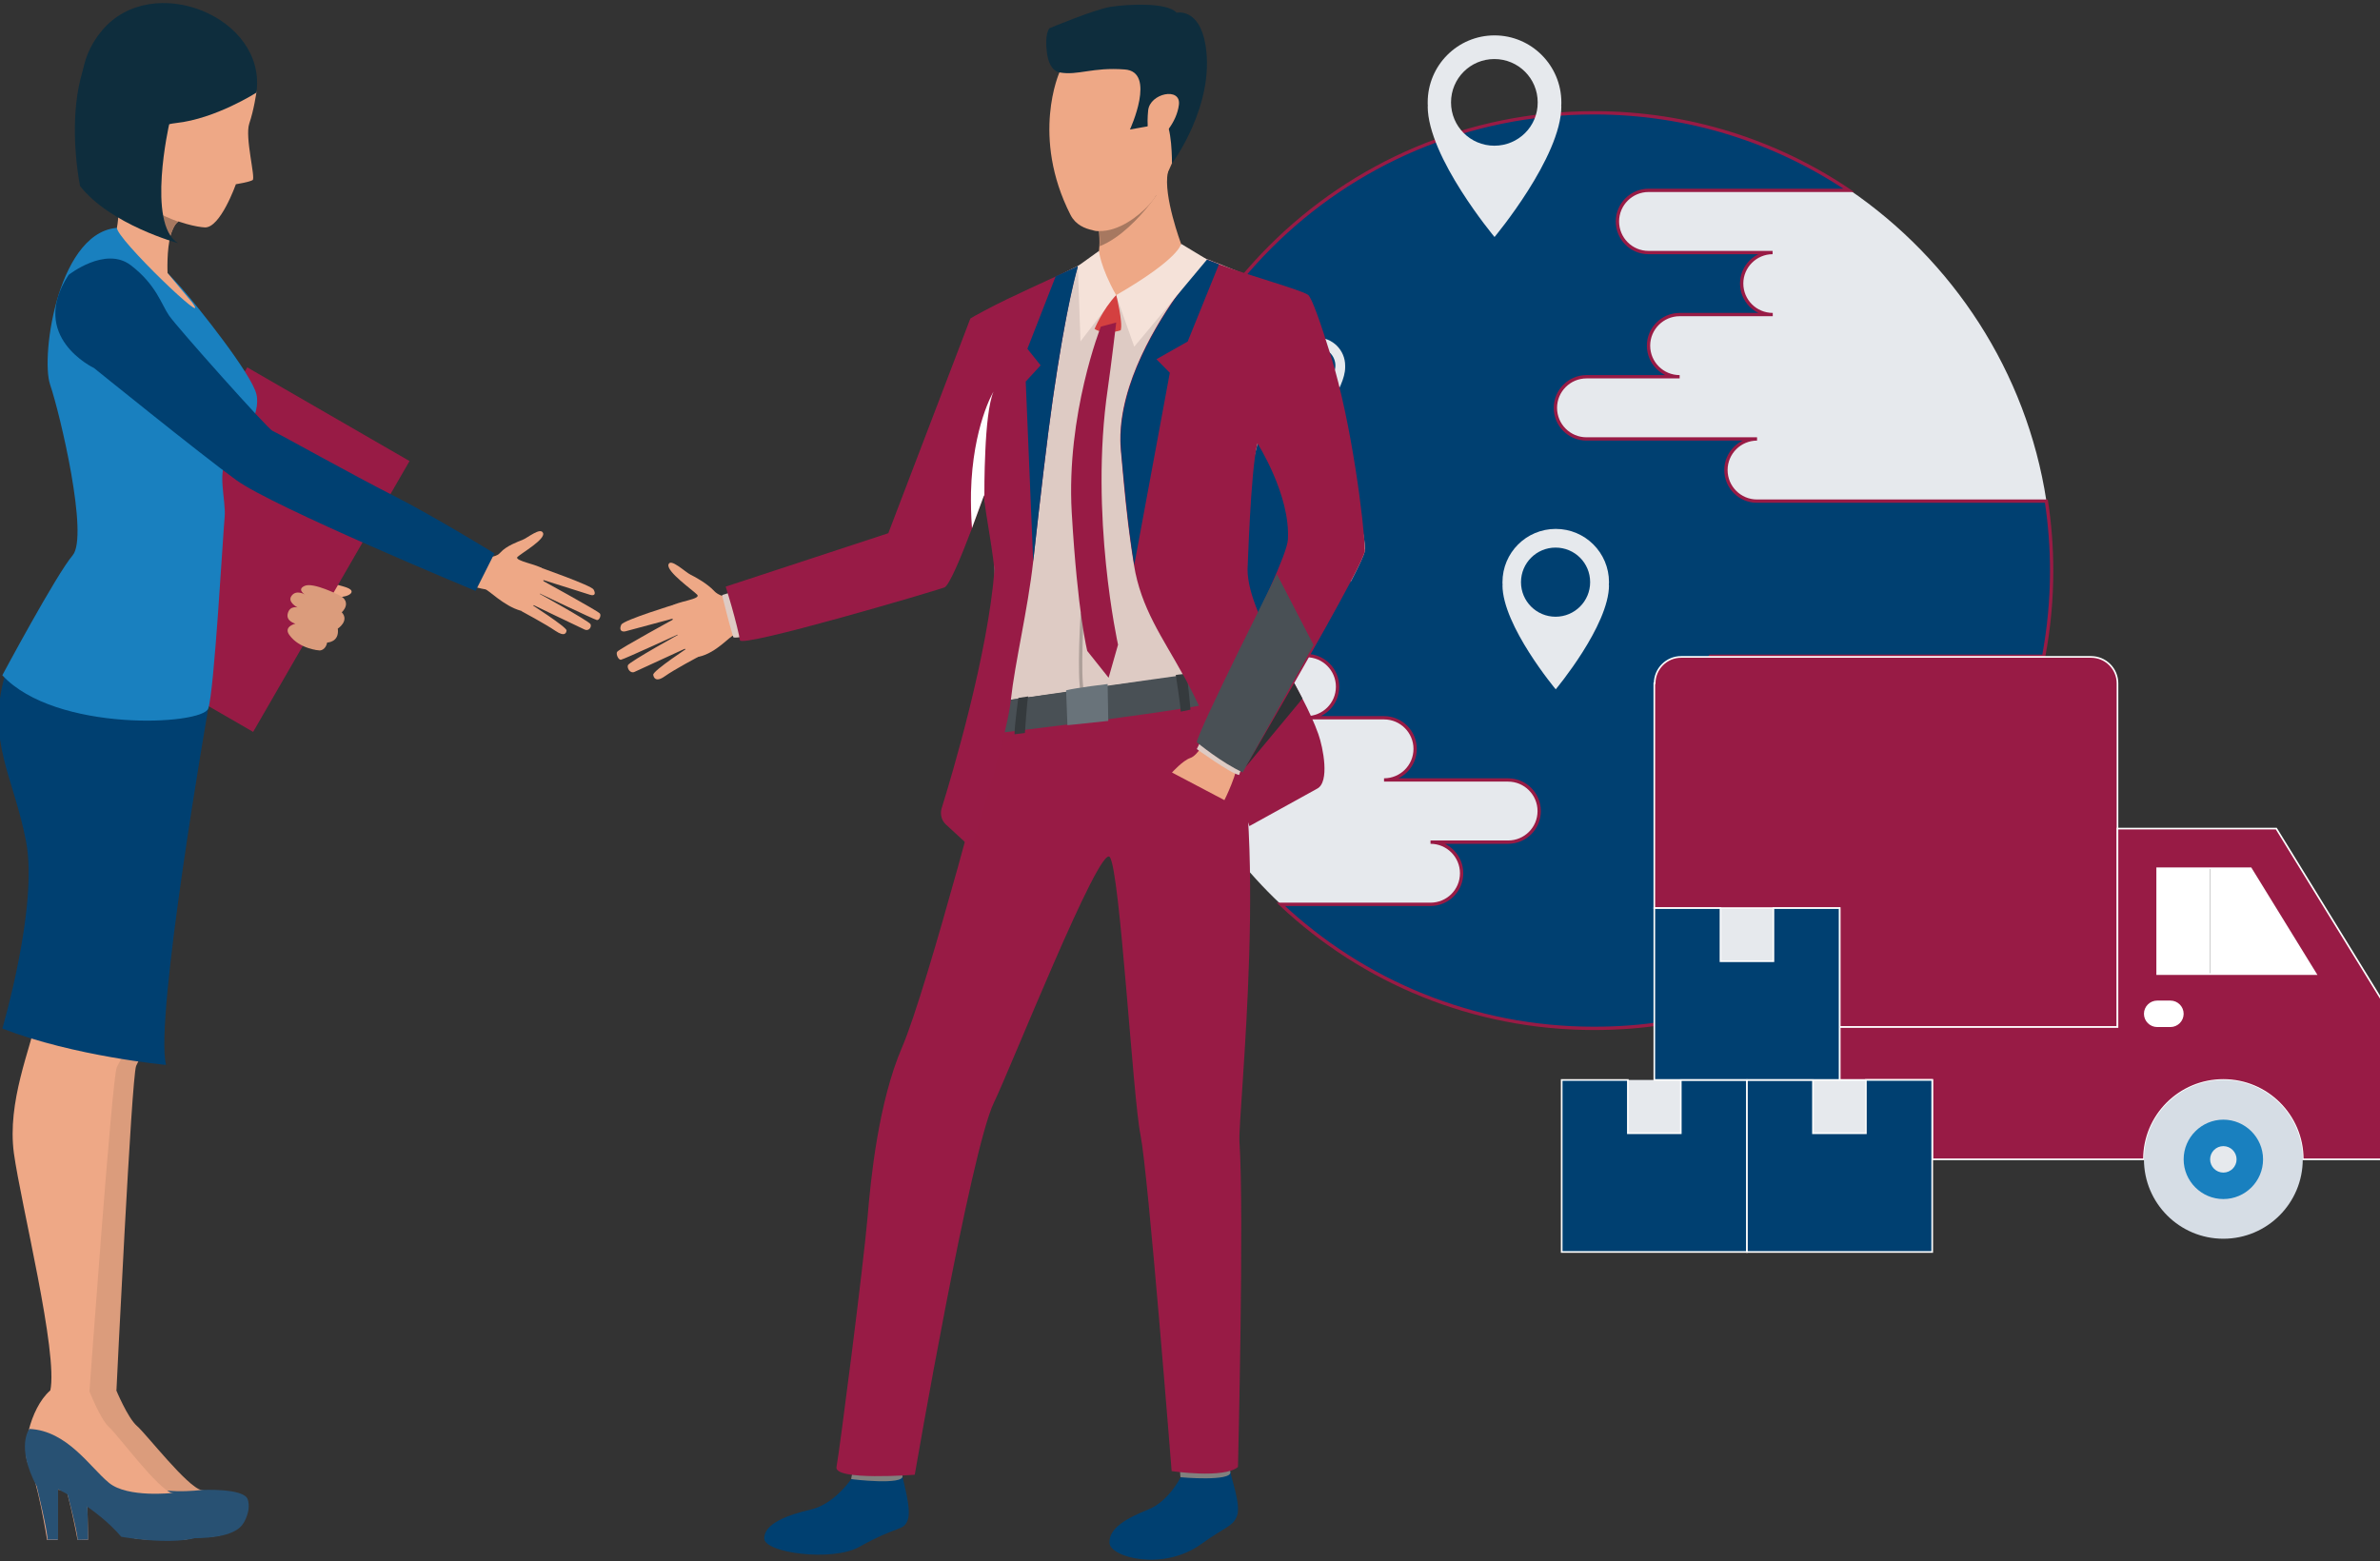 <?xml version="1.0" encoding="utf-8"?>
<!-- Generator: Adobe Illustrator 22.0.0, SVG Export Plug-In . SVG Version: 6.00 Build 0)  -->
<svg version="1.1" id="Слой_1" xmlns="http://www.w3.org/2000/svg" xmlns:xlink="http://www.w3.org/1999/xlink" x="0px" y="0px"
	 viewBox="0 0 1438.8 943.9" style="enable-background:new 0 0 1438.8 943.9;" xml:space="preserve">
<rect x="0" y="0" width="1438.8" height="943.9" fill="#333333" stroke="none"/>
<style type="text/css">
	.st0{fill:#E6E9ED;}
	.st1{fill:#004071;stroke:#981B45;stroke-width:2;stroke-miterlimit:10;}
	.st2{fill:#EEA886;}
	.st3{fill:#004071;}
	.st4{fill:#81807E;}
	.st5{fill:#981B45;}
	.st6{fill:#DECBC4;}
	.st7{fill:#495055;}
	.st8{fill:#353A3D;}
	.st9{fill:#A77860;}
	.st10{fill:#0E2D3D;}
	.st11{fill:#981B46;}
	.st12{fill:#F5E2D9;}
	.st13{fill:#D44040;}
	.st14{fill:#AD9F99;}
	.st15{fill:#69737A;}
	.st16{fill:#FFFFFF;}
	.st17{fill:#2D3133;}
	.st18{fill:#EEA987;}
	.st19{fill:#1D3B54;}
	.st20{fill:#DB9C7C;}
	.st21{fill:#285173;}
	.st22{fill:#1980BF;}
	.st23{fill:#981B45;stroke:#FDFEFE;stroke-miterlimit:10;}
	.st24{fill:#981B45;stroke:#FEFFFF;stroke-miterlimit:10;}
	.st25{fill:#D6DDE5;}
	.st26{fill:#004071;stroke:#FCFCFC;stroke-miterlimit:10;}
</style>
<path class="st0" d="M1237.1,302.7h-174.8c-10.3,0-18.8-8.3-18.8-18.8c0-10.3,8.4-18.8,18.8-18.8H959.2c-10.3,0-18.8-8.3-18.8-18.8
	c0-10.3,8.4-18.8,18.8-18.8h56.3c-10.3,0-18.8-8.3-18.8-18.8c0-10.3,8.4-18.8,18.8-18.8h56.3c-10.3,0-18.8-8.3-18.8-18.8
	c0-10.3,8.4-18.8,18.8-18.8h-75c-10.3,0-18.8-8.3-18.8-18.8c0-10.3,8.4-18.8,18.8-18.8h121.1
	C1180.5,157.4,1225.1,224.7,1237.1,302.7z"/>
<path class="st0" d="M911.7,471.5c10.3,0,18.8,8.4,18.8,18.8c0,10.4-8.4,18.8-18.8,18.8h-46.9c10.3,0,18.8,8.4,18.8,18.8
	s-8.4,18.8-18.8,18.8h-90.5h-0.1c-41.7-39.3-71.3-91.3-82.3-150h97.9c10.3,0,18.8,8.4,18.8,18.8c0,10.4-8.4,18.8-18.8,18.8h46.9
	c10.3,0,18.8,8.4,18.8,18.8c0,10.4-8.4,18.8-18.8,18.8L911.7,471.5L911.7,471.5z"/>
<path class="st1" d="M1052.9,171.4c0,10.4,8.4,18.8,18.8,18.8h-56.3c-10.3,0-18.8,8.4-18.8,18.8c0,10.4,8.4,18.8,18.8,18.8h-56.3
	c-10.3,0-18.8,8.4-18.8,18.8c0,10.4,8.4,18.8,18.8,18.8h103.1c-10.3,0-18.8,8.4-18.8,18.8c0,10.4,8.4,18.8,18.8,18.8h174.9
	c2.1,13.8,3.2,27.8,3.2,42.2c0,17.6-1.7,34.9-4.8,51.6h-79.3h-37.8H1034l-27.9,37.5v184.3h-0.3c-13.8,2.2-27.9,3.2-42.2,3.2
	c-73.2,0-139.8-28.4-189.3-75h90.5c10.3,0,18.8-8.3,18.8-18.8c0-10.3-8.4-18.8-18.8-18.8h46.9c10.3,0,18.8-8.3,18.8-18.8
	c0-10.3-8.4-18.8-18.8-18.8h-75c10.3,0,18.8-8.3,18.8-18.8c0-10.3-8.4-18.8-18.8-18.8h-46.9c10.3,0,18.8-8.3,18.8-18.8
	c0-10.3-8.4-18.8-18.8-18.8h-97.9c-3.2-16.7-4.9-33.9-4.9-51.6C687,192,810.9,68.2,963.6,68.2c57,0,110,17.2,154.1,46.9H996.6
	c-10.3,0-18.8,8.4-18.8,18.8c0,10.4,8.4,18.8,18.8,18.8h75C1061.4,152.7,1052.9,161.1,1052.9,171.4L1052.9,171.4z"/>
<path class="st0" d="M813.2,221.1c0-9.4-7.6-17-17.1-17s-17.1,7.6-17.1,17c0,0.3,0,0.7,0,1l0,0c0,13,17.1,33.3,17.1,33.3
	s17.1-20.3,17.1-33.3l0,0C813.2,221.7,813.2,221.4,813.2,221.1z M796.2,232.1c-6.1,0-11.1-5-11.1-11s4.9-11,11.1-11
	c6.1,0,11.1,4.9,11.1,11C807.2,227.2,802.3,232.1,796.2,232.1z"/>
<path class="st0" d="M943.9,61.9c0-22.3-18.1-40.5-40.4-40.5s-40.4,18.1-40.4,40.5c0,0.8,0,1.5,0.1,2.3h-0.1
	c0,30.8,40.4,79.1,40.4,79.1s40.4-48.3,40.4-79.1h-0.1C943.9,63.5,943.9,62.7,943.9,61.9z M903.4,88.1c-14.5,0-26.2-11.7-26.2-26.2
	s11.7-26.2,26.2-26.2s26.2,11.7,26.2,26.2C929.7,76.4,917.9,88.1,903.4,88.1z"/>
<path class="st0" d="M972.7,352c0-17.8-14.4-32.2-32.2-32.2s-32.2,14.4-32.2,32.2c0,0.6,0,1.2,0.1,1.8h-0.1c0,24.5,32.2,63,32.2,63
	s32.2-38.5,32.2-63h-0.1C972.6,353.3,972.7,352.7,972.7,352z M940.4,372.9c-11.5,0-20.9-9.3-20.9-20.9c0-11.5,9.3-20.9,20.9-20.9
	c11.6,0,20.9,9.3,20.9,20.9S951.9,372.9,940.4,372.9z"/>
<g>
	<path class="st2" d="M448.3,362.3c0,0-12.1-0.2-16.4-4.8c-4.3-4.7-11.9-8.8-14.4-10c-3.3-1.6-12.3-10.4-13.4-6.1
		c-1.1,4.3,14.4,15.2,17.3,18.1c3,2.9-12.9,4.2-15.2,7.1c-2.3,2.8,5.8,32.8,16.3,30.5c10.6-2.3,19.2-13,21.2-13s7.8-1.3,7.8-1.3
		L448.3,362.3z"/>
</g>
<g>
	<path class="st2" d="M408.4,365.3c0,0-31.5,9.6-32.8,12.4c-1.3,2.7-0.4,4.7,2.6,4c3-0.8,30.9-8.3,30.9-8.3s-34.5,18.8-36,20.7
		c-0.9,1.1,0.6,5,2.3,4.8c1.7-0.2,37.1-16.5,37.1-16.5s-32.1,17.7-32.9,19.8c-0.7,1.8,1.4,5.2,3.9,4.1c2.5-1.1,33.5-15.4,33.5-15.4
		s-22.4,14.7-22.1,17.1c0.2,1.5,1.4,4.9,7,0.9s20.1-11.7,20.1-11.7L408.4,365.3z"/>
</g>
<g>
	<path class="st3" d="M514.6,894.3c0,0-10.1,15.1-24.3,18.4c-14.2,3.3-28.2,8.5-28.3,17.4s41,14.3,57.3,5.3
		c24.2-13.5,26.7-9.4,29.4-16.2c2.7-6.7-3.2-24.7-3.1-26.9C545.8,889.7,514.6,894.3,514.6,894.3z"/>
</g>
<g>
	<path class="st4" d="M516.2,886.8c0,0-1.8,7.3-1.6,7.5c0.3,0.2,32,3.9,31-1.9c-0.8-4.8-1.9-9.9-1.9-9.9L516.2,886.8z"/>
</g>
<g>
	<path class="st3" d="M713.7,893.3c0,0-7.2,14.5-19.5,19.4c-13.2,5.3-23.8,11.3-23.5,20.1c0.2,8.7,32.2,17.6,55.5,0.8
		c14.7-10.6,19.4-10.6,21.7-17.3c2.4-6.7-4.1-24-4-26.1C743.9,887.6,713.7,893.3,713.7,893.3z"/>
</g>
<g>
	<path class="st4" d="M713.3,885.7c0,0,0.1,7.4,0.4,7.5s30.9,2.7,30.1-3.1c-0.6-4.6-3-10.1-3-10.1L713.3,885.7z"/>
</g>
<g>
	<path class="st5" d="M600.9,443.5c0,0-40.2,154.2-55.6,189.8c-14.2,33-18.9,79.2-20.8,102.4c-2.5,29.2-17.1,142.8-18.8,151.3
		c-1.7,8.5,47.3,4.7,47.3,4.7s33.8-196.4,47.9-225.1c9.4-19.1,63.8-156.3,70-148.4s13.9,145.3,18.6,168.2
		c4.6,22.8,18.8,203.1,18.8,203.1s31.6,4.7,40.1-2.5c0,0,3.8-153.9,0.9-196.7c-1.1-16.3,19.1-195.5-6.8-267.6
		C728.7,384.6,600.9,443.5,600.9,443.5z"/>
</g>
<g>
	<path class="st6" d="M825.1,332.9c0,1.8-3.3,8.8-8.6,19c-7.8-15.5-13.9-28.3-15.9-33c-6.6-15.5-40.3-50.9-40.3-50.9s0,0,0,0.1l0,0
		l0,0c0,0,0,0.1,0,0.2c0,0.1-0.1,0.2-0.1,0.3s0,0.1-0.1,0.2v0.1c-1.8,6.8-13.1,49.6-13.5,70.7c-0.5,23-6.4,65.4-6.4,65.4l0,0l-7.1,1
		l-15.6,2.2l-1.9,0.3l-4.5,0.6l-41.3,5.8l-14.7,2.1l-2,0.3l-8.4,1.2l-23.2,3.2l-5.9,0.8h-0.1l-4.4,0.6L605,424l0,0
		c-0.2-0.2-5.9-8.1-5.1-25.7c0.6-11.3,1.9-32.7,1.4-52.4c0-0.1,0-0.2,0-0.3c0-0.2,0-0.5,0-0.8c0-0.1,0-0.2,0-0.2l0,0
		c-0.4-10.9-1.3-21.2-3.3-29c-1.4-5.3-2.3-10.5-2.9-15.5c0-0.2-0.1-0.5-0.1-0.7c-0.1-0.9-0.2-1.8-0.3-2.7
		c-1.3-13.7-0.3-24.2-0.2-24.8l0,0c-0.4,0.9-3.4,12-7.4,25.6c-6.7,23.1-16.1,53.6-20,55c-5.8,2.1-99.7,30-120,32.8
		c-2.3,0.3-3.7,0.3-3.8-0.1c-0.1-0.3-0.2-0.6-0.3-0.9c-2.5-8.1-5.8-21.9-6.4-24.2c-0.1-0.2-0.1-0.3-0.1-0.3l3.6-1.1l102.2-30.6
		L589,193.3c1-0.8,12.4-6.3,20.8-10.3c8.6-4.1,18.8-10,28.2-15.2c4.8-2.6,9.3-5,13.2-6.8l0.6-0.3l0,0c6.4-2.9,10.7-4.9,10.7-4.9l0,0
		c0.2,0,1.2-0.1,2.8-0.3c9-0.9,36.9-3.5,46.2-4c0.8,0,1.4-0.1,1.9-0.1c0.4,0,0.7,0,0.9,0c1.2,0.1,6.9,2.1,14.5,5l0,0
		c0.3,0.1,0.6,0.2,0.9,0.3s0.7,0.3,1.1,0.4c0.7,0.2,1.3,0.5,2,0.8c1.3,0.5,2.7,1.1,4.2,1.6c0.5,0.2,1,0.4,1.5,0.6
		c15.1,6,32.4,13.4,36.6,16.4c2.7,2,11.2,17.9,21,37.7c12.7,40.5,28.7,102.5,29.2,117.8C825.1,332.5,825.1,332.7,825.1,332.9z"/>
</g>
<g>
	<path class="st7" d="M605,424c0,0-3.1,3.7-4,19.5c0,0,127.9-14.9,141.4-20.8c0,0,0.5-17.4-2.3-17.7C736.9,404.7,605,424,605,424z"
		/>
</g>
<g>
	<path class="st2" d="M714,147.4c-0.4,20.1-39.3,31.1-39.3,31.1s-16.3-20.4-12.4-22.3c1.5-0.8,2.2-3.8,2.3-7.2
		c0.2-3.2,0-6.8-0.2-9.1c-0.1-1.4-0.2-2.3-0.2-2.3s5.6-5.9,12.6-12.8c12.3-12.2,29.3-27.8,29.3-21.6c0,0.3-0.1,0.7-0.1,1.2
		C703.1,118.2,714,147.4,714,147.4z"/>
</g>
<g>
	<path class="st8" d="M710.8,408.1c0,0,2.8,17.6,3,22.2l5.9-1.2c0,0-1.6-18.6-2.6-21.8L710.8,408.1z"/>
</g>
<g>
	<path class="st8" d="M615.6,422c0,0-2.2,16-2.3,22l6.3-0.8c0,0,1.3-20,2-22.1L615.6,422z"/>
</g>
<g>
	<path class="st9" d="M699.1,118L699.1,118c-0.1,0.1-1.7,2.6-4.5,6.1c-6,7.5-17.2,19.8-29.8,24.8c0.2-3.2,0-6.8-0.2-9.1
		c-1.3,0-2.6-0.2-3.9-0.5c3.5-6,8.4-12.4,8.4-12.4l7.8-2.3L699.1,118z"/>
</g>
<g>
	<path class="st2" d="M706.5,103.2c-3.4,7.3-6.6,12.6-7.5,14.7l0,0c-0.6,1.4-2.2,3.6-4.5,6.1c-6.4,6.9-18.3,16-30,15.7
		c-1.3,0-2.6-0.2-3.9-0.5c-4.7-1-10.3-3.2-13.4-9.2c-24.2-47.5-6.7-86.3-6.7-86.3s66.3-18.8,76.7,1.2
		C724.5,59,714.4,86.1,706.5,103.2z"/>
</g>
<g>
	<path class="st10" d="M640.6,43.8c0,0-6.2-0.3-7.7-12c-1.5-11.5,1.5-14.7,1.5-14.7s27.4-11.5,37.2-13s34-2.9,39.7,3.6
		c0,0,13.8-3.2,17.5,19.7c5.9,36.2-20.3,71.5-20.3,71.5s0.2-23.7-5-26.8s-9.7,4.3-9.7,4.3l-10.7,1.9c0,0,16.2-35-3.2-36.3
		C660.4,40.5,651.7,45.8,640.6,43.8z"/>
</g>
<g>
	<path class="st2" d="M694.1,66.8c1-10.4,19.9-14.4,18.6-3.5s-10.6,21.5-14.8,21.1C693.6,84,693.3,74.8,694.1,66.8z"/>
</g>
<g>
	<path class="st5" d="M825.1,332.9c0-0.2,0-0.5,0-0.7c-0.4-15.3-7.9-76.3-20.5-116.9c-6.1-19.7-11.5-35.2-13.8-37
		c-4.1-3-36.8-12-52.4-18c-0.5-0.2-1-0.4-1.5-0.6c-1.4-0.6-2.8-1.1-4.2-1.6c-0.7-0.3-1.3-0.5-2-0.8c-0.4-0.1-0.7-0.3-1.1-0.4
		c-0.3-0.1-0.6-0.2-0.9-0.3c0,0-0.1,0-0.1,0.1c-1.4,1.5-8.6,9.7-17.2,21.9c-16.1,22.8-37,59.8-33.8,93.9c1,11,2.3,26.7,4.4,44.3
		c0.2,1.5,0.4,3,0.6,4.6c0.5,4.1,1.1,8.2,1.7,12.4c0.4,2.5,0.8,5.1,1.2,7.6c4.2,26.5,17.6,44.5,29.4,66.1c0.1,0.2,0.2,0.4,0.3,0.5
		c0.1,0.1,0.1,0.2,0.2,0.3c0.2,0.5,0.5,0.9,0.8,1.4c0.4,0.8,0.8,1.5,1.2,2.3c0.2,0.4,0.5,0.9,0.7,1.3c2.3,4.3,4.5,8.8,6.6,13.2
		c1.4,2.9,2.8,5.8,4.1,8.7c0.1,0.3,0.3,0.6,0.4,0.9c0,0,2.2,5.1,5,11.6c1,2.4,2.1,5,3.2,7.6c0.8,1.8,1.5,3.6,2.3,5.3
		c0.7,1.5,1.3,3,1.9,4.4c1.3,3.1,2.5,5.9,3.3,7.8c0.6,1.4,1,2.4,1.2,2.7c4.1,10.2,7,18,8.4,21.7c0.5,1.5,0.8,2.3,0.8,2.3l40.9-22.6
		c7.8-3.9,3.7-24.8,0.8-33c-2.4-6.8-5.8-14.1-9.7-21.6c-1.6-3.1-3.2-6.2-4.9-9.3c12.8-22.4,25.8-45.5,34-61.1
		C821.8,341.8,825.1,334.7,825.1,332.9z M760,268.9L760,268.9c0-0.2,0-0.2,0.1-0.3c0-0.1,0.1-0.2,0.1-0.3c0,0,0-0.1,0-0.2l0,0l0,0
		c0,0,19.9,31.1,18.4,58.1c-0.2,4.2-4.4,14.8-10.5,28.5l0,0c-2.2,5-4.7,10.3-7.3,15.9c-0.1-0.2-0.2-0.5-0.3-0.7
		c-3.8-9.3-6.3-18-6.3-25.6C754.3,344.3,756,285,760,268.9z"/>
</g>
<g>
	<path class="st11" d="M651.4,161.5c0,0-5.5,18.2-12.5,63.7l0,0c-0.2,1.5-0.5,3.1-0.7,4.7c0,0.2-0.1,0.4-0.1,0.5
		c-0.2,1-0.3,2.1-0.5,3.2c0,0.1,0,0.3-0.1,0.4c-0.1,0.7-0.2,1.5-0.3,2.2c-0.3,1.8-0.5,3.6-0.8,5.5c-3.2,22.1-7.6,59.8-11.8,97.8l0,0
		c-3.4,30-11,60.7-13.5,83.7l0,0c-0.5,4.5-1.6,10.5-3.2,17.2c-0.2,0.8-0.3,1.5-0.5,2.3c-6.8,29-20.2,70-20.2,70l-3.9-3.6l-11.5-10.6
		c-2.6-2.4-3.6-6.2-2.6-9.6c6.4-20.5,28-93.2,32-144.3l0,0c-1.9-18-6.9-42-6.2-45.5c-0.1,0.1-0.1,0.2-0.1,0.4
		c-2.3,6.3-4.8,13.2-7.3,19.9l0,0c-6.8,18-13.8,34.7-16.7,35.8c-6.5,2.4-122.8,36.7-123.6,31.9c-0.1-0.5-0.2-1-0.3-1.5
		c-0.1-0.5-0.2-1.1-0.3-1.7c-1.4-6.5-4-16-5.9-22.3c-0.3-0.9-0.5-1.8-0.8-2.6c-0.8-2.6-1.3-4.3-1.3-4.3l98.3-32.3l49.6-129.8
		c1-0.8,13.6-7.6,22-11.6c8.7-4.2,19.8-9.3,29.6-13.8c4.7-2.2,9.1-4.2,12.8-5.9L651.4,161.5z"/>
</g>
<g>
	<path class="st3" d="M718,206.5l-18.9,10.7l8.1,8.2l-21.5,116.2c-4.4-27.2-6.4-53.1-7.9-68.9c-4.9-52.8,47.7-112.3,51-116
		c2.5,1,5.3,2,8.1,3.1L718,206.5z"/>
</g>
<g>
	<path class="st3" d="M651.7,161c0,0-7.1,23.1-15.3,80.7c-3.2,22.1-7.6,59.8-11.8,97.8l-4.5-108.8l9-9.8l-8-10l17.1-43.8
		c4.7-2.2,9.1-4.2,12.8-5.9L651.7,161z"/>
</g>
<g>
	<path class="st12" d="M729.7,156.9l-15.7-9.5c0,0-0.4,8.6-39.3,31.1l11,31.1L729.7,156.9z"/>
</g>
<g>
	<path class="st12" d="M664.4,151.7c0,0,0.6,9.3,10.3,26.7l-21.5,28l-1.6-45.5L664.4,151.7z"/>
</g>
<g>
	<path class="st13" d="M674.8,178.4c0,0,4.2,16.7,2.7,21.3c0,0-9.2,3.3-15.8-0.8C661.7,199,666.4,187.3,674.8,178.4z"/>
</g>
<g>
	<g>
		<path class="st14" d="M653.3,419c-2.3-11.8-0.1-47,0-48.5l2,0.1c0,0.4-2.3,36.5,0,48L653.3,419z"/>
	</g>
</g>
<g>
	<path class="st15" d="M669.6,413.6c0,0-18.8,2.2-25.1,3.8l0.8,21.1l24.7-2.6L669.6,413.6z"/>
</g>
<g>
	<g>
		<path class="st5" d="M665.5,197.5c0,0-21,53-17.6,112.3c3.6,61.5,9.4,83.8,9.4,83.8l12.9,16.2l5.7-20c0,0-17.4-78.4-6.2-154.8
			c2-13.8,5.1-40,5.1-40L665.5,197.5z"/>
	</g>
</g>
<g>
	<path class="st2" d="M728.6,447.8c0,0-4.5,9-9,10.5s-11.1,8.8-11.1,8.8l31.7,16.7c0,0,8.4-16.5,8.8-27S728.6,447.8,728.6,447.8z"/>
</g>
<g>
	<path class="st6" d="M725.6,448.7l-2.1,4.2c0,0,20.2,14.7,25.6,15.7l1.9-5.6L725.6,448.7z"/>
</g>
<g>
	<path class="st7" d="M723.5,448.8c0,0,15.1,12.5,27.8,18.2l42.8-77l-22.2-42.9C771.9,347.3,724.5,441.3,723.5,448.8z"/>
</g>
<g>
	<path class="st16" d="M595.7,272.1c-0.7,14.2-0.6,26.9-0.6,26.9l0,0c0,0.1,0,0.5-0.1,1.1c0-0.2-0.1-0.5-0.1-0.7
		c-2.3,6.3-4.8,13.2-7.3,19.9c-0.6-7.8-0.7-15-0.6-21.7c1-39.9,13.6-60.8,13.6-60.8C597.7,243.7,596.3,258.6,595.7,272.1z"/>
</g>
<g>
	<path class="st17" d="M787.4,422.4l-34.3,41.3l29.3-50.7C784.1,416.2,785.8,419.3,787.4,422.4z"/>
</g>
<g>
	<g>
		<g>
			<path class="st18" d="M151.2,334.8c0,0,10.3,10.1,13.9,9.6s9.1,2.1,12.4,2.3s12.5-2.6,15.8-1.2c1.3,0.6,8.2,7.3,11.1,8.2
				s8.8,2,8.1,4.4c-0.8,2.4-6.4,2.9-6.4,2.9s2.6,1,2.5,3.3c-0.1,4.6-2.7,5.8-2.7,5.8s2,2.7,1.5,4.5c-1.1,4.2-3.7,5.2-3.7,5.2
				s0.7,2.4-0.7,5c-1.8,3.3-5.5,3.2-5.5,3.2s-1.2,4.7-4,4.9c-2.7,0.2-4.8-1.1-7-1.5s-19.7-9.8-29.3-21.2s-21.4-19.1-21.4-19.1
				L151.2,334.8z"/>
		</g>
	</g>
</g>
<g>
	<path class="st19" d="M63.6,144.2c0,0,0.8,15,9.3,31.5s8.5,39.9,9.7,47.8s23.3,84,25.3,86.2c1.9,2.1,8.7,5,22.3,28.1
		c13.6,23,42.1,44.3,42.1,44.3l-23.6,23.2c0,0-63.2-43.7-72.8-68.6c-10.3-26.6-32.6-102.9-32.6-102.9S20.2,157.6,63.6,144.2z"/>
</g>
<rect x="56.7" y="275.7" transform="matrix(0.5 -0.866 0.866 0.5 -212.191 297.139)" class="st5" width="189.1" height="113.3"/>
<path class="st20" d="M70.1,840.2c0,0,7.1,17.2,12.7,22s30.5,37.1,39.1,38.8s25.7,2.8,26.4,6.4s1.1,21.3-23.3,21.9
	s-30.8,0.1-36.8-5.8c-5.9-6-29.2-23.1-35.6-23l0.7,30.5l-6.4,0.2c0,0-7-37.7-12.1-44.9s-0.5-34.2,11.7-45.4S70.1,840.2,70.1,840.2z"
	/>
<path class="st21" d="M121.9,900.9c0,0-27.1,3.7-38.6-5.2c-11.5-8.9-25.9-31-48.9-31.4c0,0-8.2,10.5,5.2,34.6c0,0,7.5,27.6,7.3,32.2
	l6.4-0.2l-0.7-30.5c0,0,23,10.1,38.9,27.8c0,0,46.8,7.4,55.6-7.1c0,0,4.9-7.3,2.7-14.4C147.7,899.6,121.9,900.9,121.9,900.9z"/>
<path class="st20" d="M18.7,394.5c0,0-28.6,34.8,7.2,96.8c0,0,3.1,31.7,3.7,43.6s8.3,56.4,4.2,78s-17.6,54-12.5,85
	c5,31,28,120.4,23.6,143.3l25.5-0.6c0,0,9.1-189.4,11.9-196.1s14.1-21.2,12.7-50.6s28.8-149.9,28.7-183.3
	C123.4,377.1,18.7,394.5,18.7,394.5z"/>
<path class="st2" d="M53.9,840.8c0,0,6.7,17.4,12.2,22.3s29.6,37.8,38.1,39.7c8.5,1.8,25.6,3.4,26.2,7s0.6,21.4-23.8,21.4
	s-30.8-0.6-36.6-6.7s-28.7-23.8-35.1-23.8v30.5h-6.4c0,0-6.1-37.8-11-45.2c-4.9-7.3,0.3-34.2,12.8-45.2
	C42.9,829.8,53.9,840.8,53.9,840.8z"/>
<path class="st21" d="M104.3,902.7c0,0-27.2,3.1-38.4-6.1C54.6,887.4,40.7,865,17.8,864c0,0-8.5,10.3,4.4,34.7
	c0,0,6.8,27.8,6.5,32.3h6.4v-30.5c0,0,22.8,10.7,38.2,28.7c0,0,46.6,8.5,55.8-5.8c0,0,5-7.2,3.1-14.3
	C130.1,902,104.3,902.7,104.3,902.7z"/>
<path class="st2" d="M13.1,393.9c0,0-29.4,34.1,5,96.9c0,0,2.3,31.8,2.6,43.7c0.3,11.9,6.9,56.6,2.3,78.1S4.2,666.2,8.4,697.3
	c4.3,31.1,26.9,120.8,22,143.6l23.7,0.2c0,0,13.6-189.2,16.5-195.8c3-6.6,14.6-20.8,13.9-50.3s40.7-142.2,41.3-175.6
	C126.5,386,13.1,393.9,13.1,393.9z"/>
<path class="st3" d="M125.9,428.3c0,0-32.8,188.5-25.5,215.6c0,0-55.3-5.1-99-22c0,0,21.8-73.8,14.4-112.9s-24-60.5-13-100
	C13.7,369.5,125.9,428.3,125.9,428.3z"/>
<g>
	<g>
		<g>
			<path class="st2" d="M287.8,335.9c0,0,10.6,3,14.7-1.8c3.5-4,10.9-6.7,13.2-7.6c3.1-1.1,11.1-8,12.6-4.2s-12.8,12-15.4,14.4
				s12.9,4.7,15.4,7.4s-3,28.2-13.4,25.2c-10.5-2.9-19.7-12.9-21.7-13c-1.9-0.2-7.7-1.8-7.7-1.8L287.8,335.9z"/>
		</g>
	</g>
</g>
<g>
	<g>
		<g>
			<path class="st2" d="M325.9,342.9c0,0,31.4,11,32.9,13.5s0.8,4.2-2.2,3.2s-30.7-9.7-30.7-9.7s35,19.2,36.7,21c1,1-0.2,4.3-1.8,4
				c-1.6-0.3-37.4-17.4-37.4-17.4s32.7,18,33.6,19.9c0.8,1.7-1,4.4-3.5,3.3s-33.8-16.2-33.8-16.2s22.9,14.6,22.8,16.7
				c-0.1,1.3-0.9,4.2-6.8,0.2c-5.8-4-20.5-11.9-20.5-11.9L325.9,342.9z"/>
		</g>
	</g>
</g>
<path class="st2" d="M103.4,8.3C118.3,8,151,16.4,155,55.9c0,0-1.5,10.6-4.3,18.8c-2.8,8.3,4,33.1,2,34.2c-2,1.2-10.1,2.5-10.1,2.5
	s-9.4,26.6-18.8,26.1S78.9,128.6,63,94.7C47.1,61,43.3,9.5,103.4,8.3z"/>
<path class="st10" d="M155,56c0,0-24.6,15.8-48.6,18.4c-24,2.7-40,26.9-40,26.9s-35.2-46.8-4.7-82.9C92-17.8,161.5,10.2,155,56z"/>
<path class="st22" d="M73.3,137.7c0,0,26.5,25.1,36.4,36.4S152,226,155,238.3c3,12.2-8.8,29.9-16.9,38.4c-7.4,7.8-1.3,25.8-2.3,36
	s-6.3,105.5-9.9,115.7S33.5,443,1.4,408.3c0,0,32.6-60.9,42.5-72.5s-7.6-85.7-13.6-103.2C24.3,215,35.6,137,73.3,137.7z"/>
<path class="st2" d="M70.7,137.6c2.3-12.2,0-29.9,0-29.9s44.7,20.7,37,26.3c-2,1.5-3.4,4.3-4.4,7.6c-2.7,9.5-2,23.5-2,23.5
	l14.8,17.7C129.3,200.8,69.5,143.6,70.7,137.6z"/>
<path class="st2" d="M96.4,73c0-4.6-5-11.7-12.7-5.6s1.8,28.4,8.1,26.5C98.1,91.8,96.4,77.8,96.4,73z"/>
<path class="st9" d="M107.7,134c-2,1.5-3.7,5.3-4.7,8.7c-17.3-10.4-25.6-27-25.9-27.5C86.6,126.8,107.7,134,107.7,134z"/>
<g>
	<path class="st3" d="M41.5,166.2c0,0,22.2-17.6,37.6-5.8s18.4,23.6,23.1,30.4c4.7,6.9,59.7,68.6,62.5,69.7
		c2.8,1.1,48.5,26.7,73.4,39.3c24.4,12.4,60.8,34.8,60.8,34.8l-11.4,22.7c0,0-122.3-50.7-144.8-67.1c-22-16-85.9-67.7-85.9-67.7
		S16.8,203.7,41.5,166.2z"/>
</g>
<g>
	<g>
		<path class="st20" d="M204.7,359.7c0,0-15.2-7.7-20.4-5.5c-5.2,2.2,0.1,5.3,0.1,5.3s-5.2-3.2-8.1,0.7c-2.9,3.8,3.6,7.1,3.6,7.1
			s-4.6-1.3-5.9,3.5c-1.4,4.8,4.6,6.3,4.6,6.3s-7.4,1.7-3.7,6.8c6.2,8.7,18.4,9.4,18.4,9.4s3.5,0,4.5-4.8c0,0,7.5-0.1,6.4-8.4
			c0,0,7.2-4.7,2.4-9.9C206.6,370.3,213.5,364,204.7,359.7z"/>
	</g>
</g>
<path class="st10" d="M102.3,75c0,0-13.8,60.3,5.3,72c0,0-40.7-11-59.2-34.5c0,0-20.5-97.7,43.2-108.6C154.5-6.9,102.3,75,102.3,75z
	"/>
<g>
	<g>
		<path class="st0" d="M1344.1,685c8.8,0,16,7.1,16,16c0,8.8-7.2,16-16,16s-16-7.2-16-16S1335.3,685,1344.1,685z"/>
		<path class="st0" d="M1128,653.2v32h-32v-32.1h16.1V653h15.9V653.2z"/>
		<path class="st0" d="M1072.1,549.3v31.9h-32v-32.1h32V549.3z"/>
		<path class="st0" d="M1016.1,653.2v32h-32v-32.1V653h16v0.1L1016.1,653.2L1016.1,653.2z"/>
	</g>
	<path class="st16" d="M1304.1,525h32v64h-32V525z"/>
	<path class="st23" d="M1280.1,501v120H1120h-7.9v-71.9h-40h-32h-40V413.2h0.2c0-8.8,7.2-16,16-16h247.8c8.9,0,16,7.2,16,16V501z"/>
	<path d="M1112.1,653L1112.1,653l-16.1,0.1h-39.9V653H1112.1z"/>
	<path class="st16" d="M1360.7,525l39.4,64h-64v-64H1360.7z"/>
	<path class="st24" d="M1360.7,525h-24.6h-32v64h32h64L1360.7,525z M1280.1,501h96l64,104v48v48h-48c0-26.6-21.5-48-48-48
		s-48,21.4-48,48h-128v-48H1128h-15.9v-32h7.9h160.1V501z"/>
	<path class="st25" d="M1344.1,653c26.5,0,48,21.4,48,48c0,26.5-21.5,48-48,48s-48-21.5-48-48S1317.6,653,1344.1,653z M1360.1,701
		c0-8.9-7.2-16-16-16s-16,7.1-16,16c0,8.8,7.2,16,16,16S1360.1,709.9,1360.1,701z"/>
	<path class="st26" d="M1112.1,621v32h-56h-56V549.1h40v32.1h32v-31.9v-0.2h40V621z"/>
	<path class="st26" d="M1056.1,653.1V757h-112V653h40v0.1v32.1h32v-32v-0.1H1056.1z"/>
	<path class="st26" d="M1168.1,701v56h-112V653.1h39.9v32.1h32v-32V653h40.1V701z"/>
	<path class="st22" d="M1344.1,725c-13.2,0-24-10.8-24-24s10.8-24,24-24s24,10.8,24,24C1368.1,714.3,1357.3,725,1344.1,725z
		 M1344.1,693c-4.4,0-8,3.6-8,8s3.6,8,8,8s8-3.6,8-8S1348.5,693,1344.1,693z"/>
	<path class="st16" d="M1312.1,621h-8c-4.4,0-8-3.6-8-8s3.6-8,8-8h8c4.4,0,8,3.6,8,8S1316.5,621,1312.1,621z"/>
</g>
</svg>
